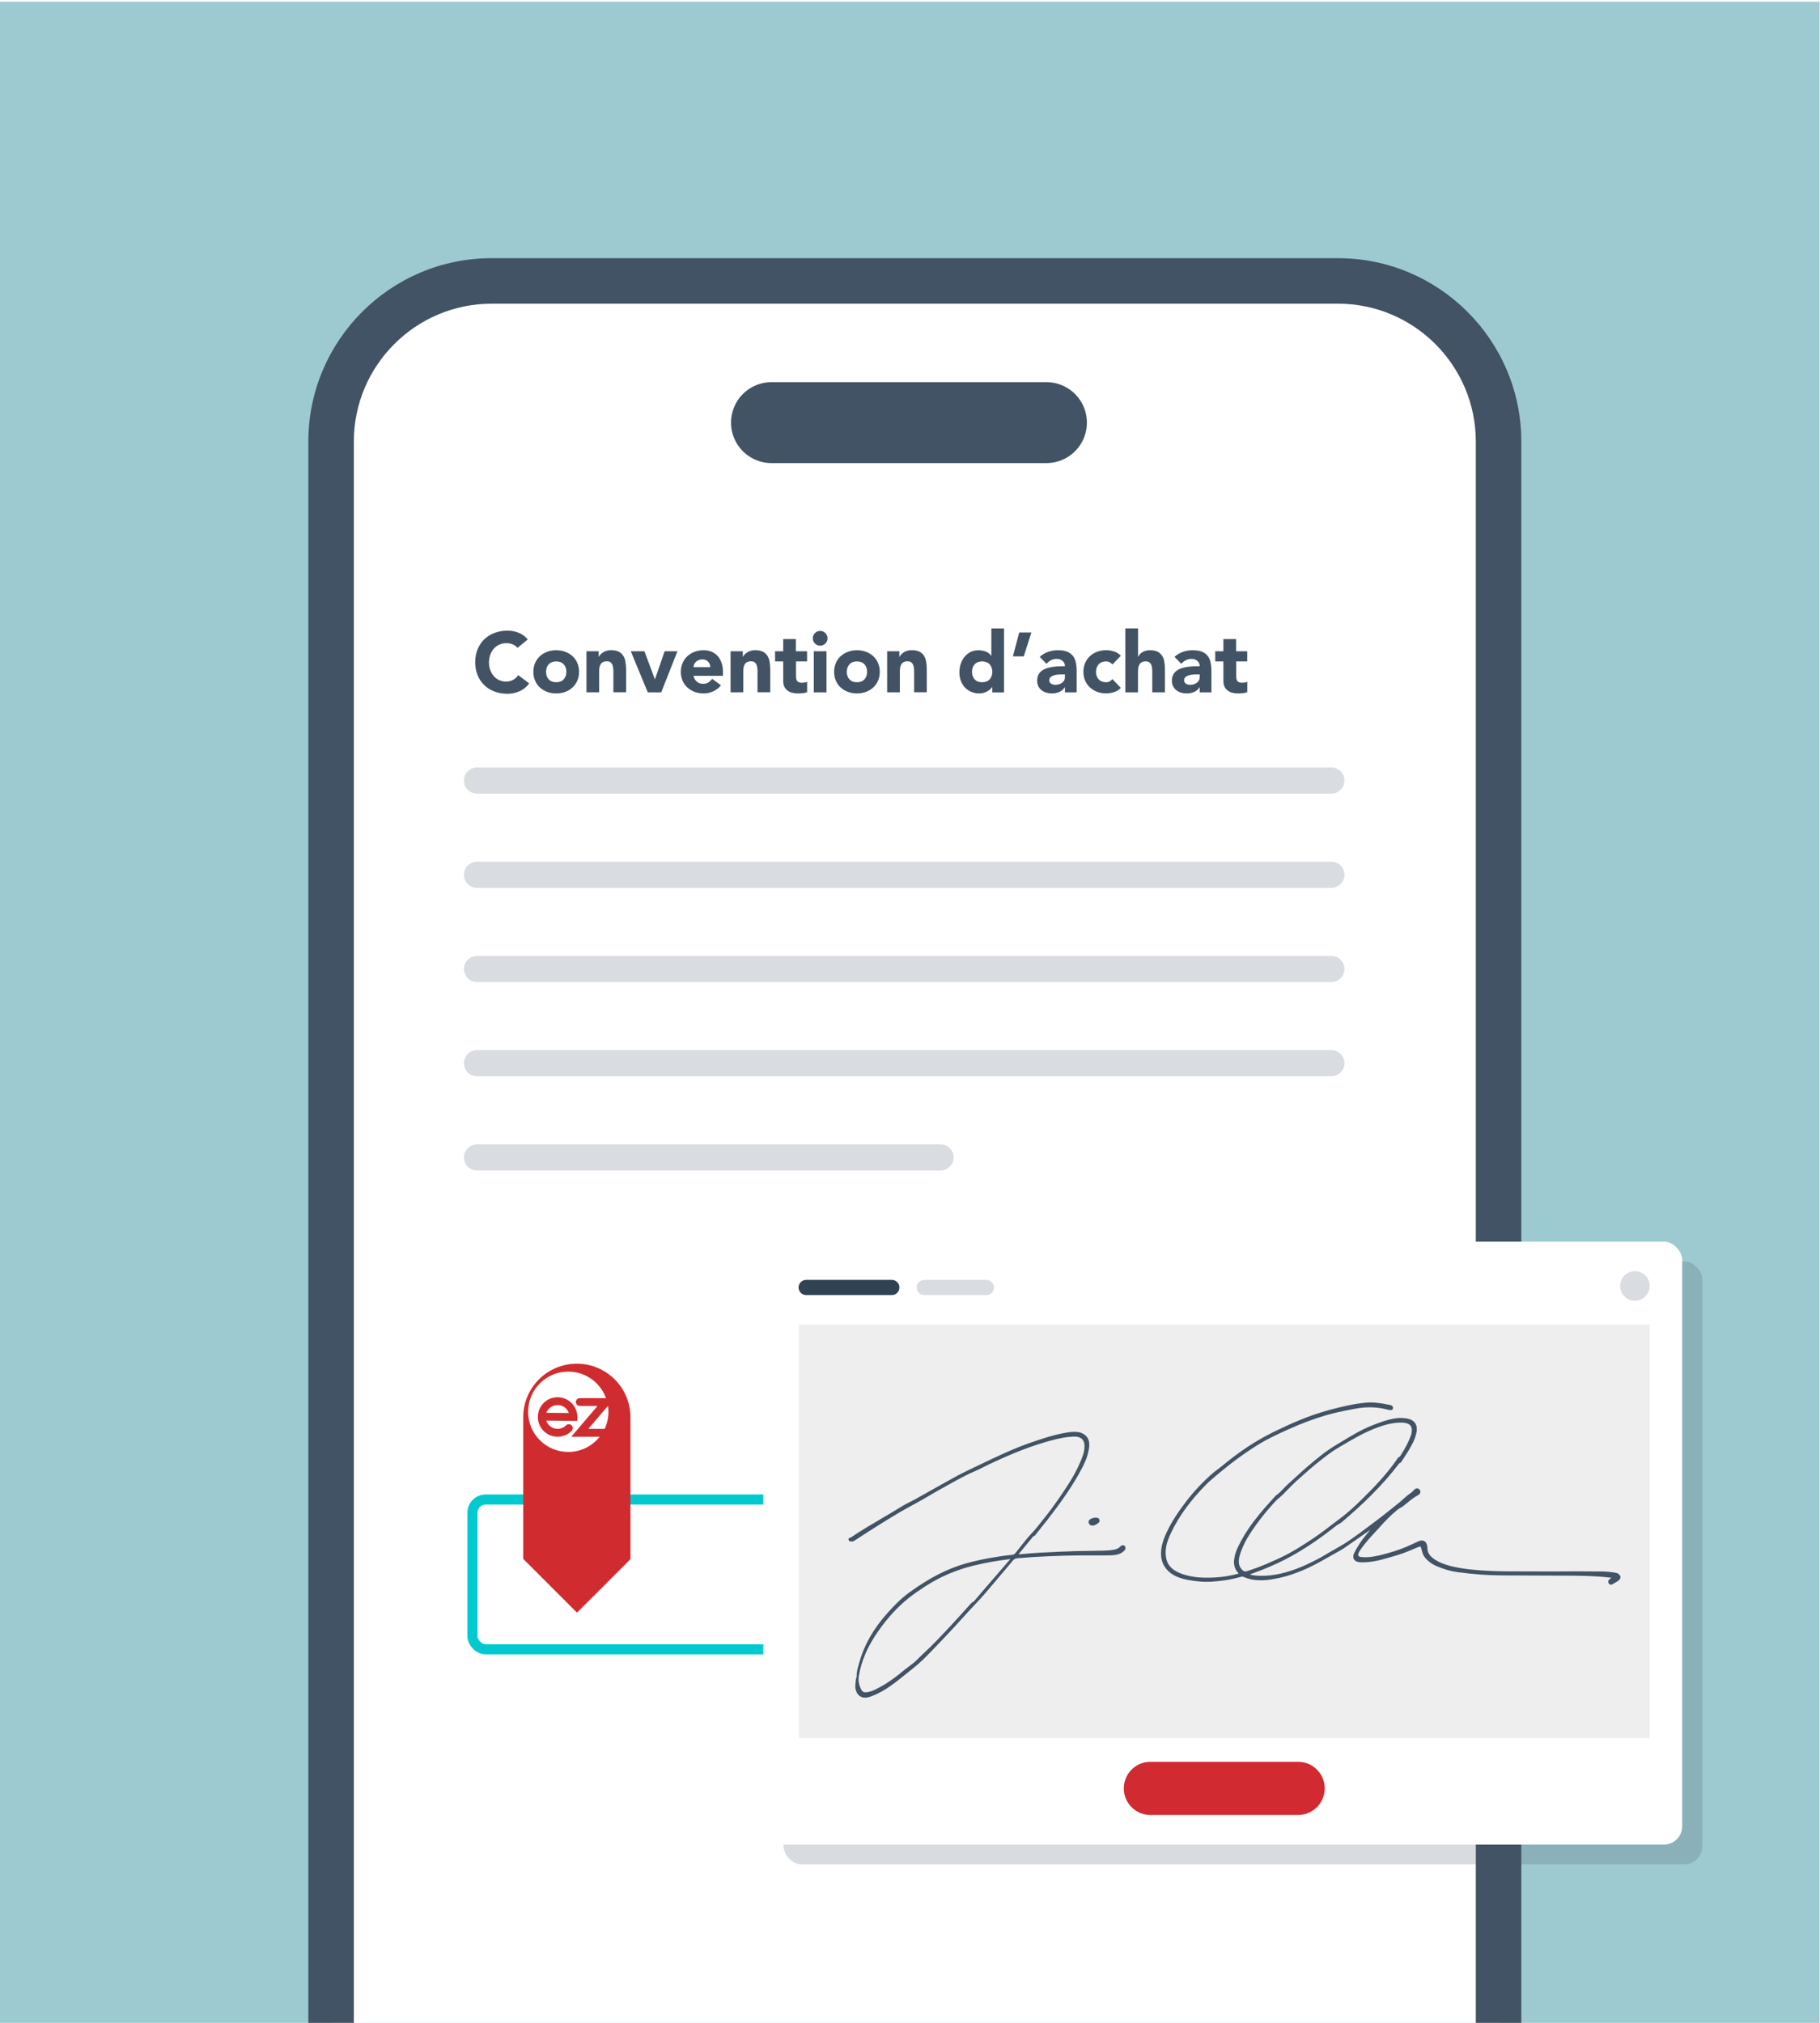 <?xml version="1.0" encoding="UTF-8"?>
<svg xmlns="http://www.w3.org/2000/svg" xmlns:xlink="http://www.w3.org/1999/xlink" id="Layer_1" data-name="Layer 1" viewBox="0 0 360 400">
  <defs>
    <clipPath id="clippath">
      <rect x="400" y=".33" width="360" height="400" fill="none"></rect>
    </clipPath>
    <clipPath id="clippath-1">
      <rect x="-.08" y=".33" width="360" height="400" fill="none"></rect>
    </clipPath>
    <filter id="drop-shadow-1">
      <feOffset dx="1.73" dy="1.73"></feOffset>
      <feGaussianBlur result="blur" stdDeviation="0"></feGaussianBlur>
      <feFlood flood-color="#000" flood-opacity=".15"></feFlood>
      <feComposite in2="blur" operator="in"></feComposite>
      <feComposite in="SourceGraphic"></feComposite>
    </filter>
    <filter id="drop-shadow-2">
      <feOffset dx="0" dy="0"></feOffset>
      <feGaussianBlur result="blur-2" stdDeviation="5"></feGaussianBlur>
      <feFlood flood-color="#074e66" flood-opacity=".2"></feFlood>
      <feComposite in2="blur-2" operator="in"></feComposite>
      <feComposite in="SourceGraphic"></feComposite>
    </filter>
    <clipPath id="clippath-3">
      <rect x="-400.08" y=".33" width="360" height="400" fill="none"></rect>
    </clipPath>
  </defs>
  <g clip-path="url(#clippath)" fill="none">
    <g>
      <rect x="317.5" y="52.31" width="389.46" height="365.18" rx="14.16" ry="14.16" fill="#fff"></rect>
      <path d="m400,418.18h-92.69c-6.44,0-11.67-5.22-11.67-11.67V63.28c0-6.44,5.22-11.67,11.67-11.67h92.69v366.57Z" fill="#415364"></path>
      <line x1="361.11" y1="110.09" x2="387.13" y2="110.09" fill="none" opacity=".5" stroke="#fff" stroke-linecap="round" stroke-linejoin="round" stroke-width="5.3"></line>
      <line x1="361.11" y1="147.25" x2="392.74" y2="147.25" fill="none" opacity=".5" stroke="#fff" stroke-linecap="round" stroke-linejoin="round" stroke-width="5.3"></line>
      <line x1="361.11" y1="184.42" x2="377.61" y2="184.42" fill="none" opacity=".5" stroke="#fff" stroke-linecap="round" stroke-linejoin="round" stroke-width="5.3"></line>
    </g>
  </g>
  <rect x="-.08" y=".33" width="360" height="400" fill="#9dcad0"></rect>
  <g clip-path="url(#clippath-1)" fill="none">
    <g>
      <rect x="65.49" y="55.55" width="230.93" height="421.73" rx="31.76" ry="31.76" fill="#fff"></rect>
      <path d="m264.66,481.79H97.25c-19.99,0-36.26-16.26-36.26-36.26V87.31c0-19.99,16.26-36.26,36.26-36.26h167.41c19.99,0,36.26,16.26,36.26,36.26v358.22c0,19.99-16.26,36.26-36.26,36.26ZM97.25,60.05c-15.03,0-27.26,12.23-27.26,27.26v358.22c0,15.03,12.23,27.26,27.26,27.26h167.41c15.03,0,27.26-12.23,27.26-27.26V87.31c0-15.03-12.23-27.26-27.26-27.26H97.25Z" fill="#415364"></path>
    </g>
    <line x1="206.99" y1="83.57" x2="152.6" y2="83.57" fill="none" stroke="#415364" stroke-linecap="round" stroke-linejoin="round" stroke-width="16"></line>
  </g>
  <line x1="94.35" y1="154.35" x2="263.35" y2="154.35" fill="none" opacity=".2" stroke="#415364" stroke-linecap="round" stroke-linejoin="round" stroke-width="5.17"></line>
  <line x1="94.35" y1="172.98" x2="263.35" y2="172.98" fill="none" opacity=".2" stroke="#415364" stroke-linecap="round" stroke-linejoin="round" stroke-width="5.17"></line>
  <line x1="94.35" y1="191.61" x2="263.35" y2="191.61" fill="none" opacity=".2" stroke="#415364" stroke-linecap="round" stroke-linejoin="round" stroke-width="5.17"></line>
  <line x1="94.35" y1="210.24" x2="263.35" y2="210.24" fill="none" opacity=".2" stroke="#415364" stroke-linecap="round" stroke-linejoin="round" stroke-width="5.17"></line>
  <line x1="94.35" y1="228.87" x2="186.04" y2="228.87" fill="none" opacity=".2" stroke="#415364" stroke-linecap="round" stroke-linejoin="round" stroke-width="5.17"></line>
  <g>
    <path d="m102.4,128.15c-.26-.31-.57-.55-.95-.72-.37-.17-.81-.25-1.3-.25s-.95.1-1.36.28c-.42.19-.78.45-1.09.79-.31.34-.55.74-.72,1.21-.17.47-.26.98-.26,1.52s.09,1.07.26,1.53.41.86.71,1.2c.3.34.66.61,1.06.79.41.19.85.28,1.31.28.54,0,1.01-.11,1.42-.33.41-.22.75-.54,1.02-.94l2.18,1.62c-.5.7-1.14,1.22-1.91,1.56-.77.33-1.56.5-2.38.5-.93,0-1.78-.15-2.56-.44-.78-.29-1.46-.71-2.02-1.25s-1.01-1.2-1.33-1.97c-.32-.77-.48-1.63-.48-2.58s.16-1.81.48-2.58c.32-.77.76-1.42,1.33-1.97.57-.54,1.24-.96,2.02-1.25.78-.29,1.63-.44,2.56-.44.33,0,.68.03,1.05.09s.72.16,1.07.29c.35.13.69.31,1.01.54.32.22.61.5.87.82l-2.01,1.64Z" fill="#415364"></path>
    <path d="m105.5,132.85c0-.65.12-1.23.35-1.76s.55-.97.96-1.35c.41-.37.89-.66,1.44-.86.55-.2,1.14-.3,1.77-.3s1.21.1,1.77.3c.55.2,1.03.49,1.44.86.41.37.73.82.96,1.35s.35,1.11.35,1.76-.12,1.23-.35,1.76-.56.97-.96,1.35c-.41.37-.89.66-1.44.86-.55.2-1.14.3-1.77.3s-1.21-.1-1.77-.3c-.55-.2-1.03-.49-1.44-.86-.41-.37-.73-.82-.96-1.35s-.35-1.11-.35-1.76Zm2.51,0c0,.61.18,1.11.53,1.49.35.38.84.57,1.48.57s1.13-.19,1.48-.57c.35-.38.53-.88.53-1.49s-.18-1.11-.53-1.49c-.35-.38-.85-.57-1.48-.57s-1.13.19-1.48.57c-.35.38-.53.88-.53,1.49Z" fill="#415364"></path>
    <path d="m116.01,128.78h2.41v1.1h.03c.08-.16.19-.31.33-.47.15-.16.32-.3.52-.42.2-.12.43-.22.69-.3s.54-.12.84-.12c.64,0,1.15.1,1.54.29s.7.47.91.81c.22.35.37.75.44,1.22.08.47.12.98.12,1.52v4.48h-2.51v-3.98c0-.23,0-.48-.03-.73s-.07-.48-.15-.69c-.08-.21-.21-.38-.38-.52s-.42-.2-.75-.2-.58.06-.79.18-.35.27-.46.47c-.11.2-.18.42-.21.66-.03.25-.05.5-.05.77v4.05h-2.51v-8.13Z" fill="#415364"></path>
    <path d="m124.76,128.78h2.71l2.06,5.52h.03l1.91-5.52h2.53l-3.21,8.13h-2.66l-3.36-8.13Z" fill="#415364"></path>
    <path d="m142.61,135.51c-.4.51-.91.91-1.52,1.19-.61.28-1.25.42-1.91.42-.62,0-1.21-.1-1.76-.3-.55-.2-1.03-.49-1.44-.86-.41-.37-.73-.82-.96-1.35s-.35-1.11-.35-1.76.12-1.23.35-1.76.55-.97.96-1.35c.41-.37.89-.66,1.44-.86.55-.2,1.14-.3,1.76-.3.58,0,1.11.1,1.58.3.47.2.88.49,1.21.86.33.37.58.82.76,1.35s.27,1.11.27,1.76v.79h-5.82c.1.48.32.86.65,1.15.33.28.75.43,1.24.43.41,0,.76-.09,1.05-.28.28-.18.53-.42.74-.71l1.76,1.29Zm-2.12-3.58c.01-.42-.13-.79-.42-1.09-.29-.3-.66-.45-1.12-.45-.28,0-.53.04-.74.13-.21.09-.39.2-.54.34-.15.14-.27.3-.35.49s-.13.38-.14.58h3.31Z" fill="#415364"></path>
    <path d="m144.52,128.78h2.41v1.1h.03c.08-.16.19-.31.33-.47.14-.16.32-.3.52-.42.2-.12.43-.22.69-.3.26-.08.54-.12.84-.12.64,0,1.15.1,1.54.29s.69.47.91.81.37.75.44,1.22c.08.47.12.98.12,1.52v4.48h-2.51v-3.98c0-.23,0-.48-.03-.73s-.07-.48-.15-.69c-.08-.21-.21-.38-.39-.52s-.42-.2-.74-.2-.59.06-.79.18c-.2.12-.35.27-.46.47-.11.2-.18.42-.21.66-.03.25-.05.5-.05.77v4.05h-2.51v-8.13Z" fill="#415364"></path>
    <path d="m159.66,130.79h-2.21v2.71c0,.22.01.43.03.61.02.18.07.34.15.48s.2.24.36.31c.16.07.38.11.64.11.13,0,.31-.01.53-.04.22-.03.38-.09.49-.19v2.09c-.28.1-.57.17-.87.2-.3.03-.6.05-.89.05-.42,0-.81-.04-1.17-.13-.36-.09-.67-.23-.94-.43-.27-.19-.48-.45-.63-.76-.15-.31-.23-.69-.23-1.14v-3.87h-1.61v-2.01h1.61v-2.41h2.51v2.41h2.21v2.01Z" fill="#415364"></path>
    <path d="m160.77,126.22c0-.4.14-.74.43-1.03.28-.28.63-.43,1.03-.43s.74.14,1.03.43c.28.28.43.63.43,1.03s-.14.74-.43,1.03c-.29.28-.63.43-1.03.43s-.75-.14-1.03-.43c-.28-.28-.43-.63-.43-1.03Zm.2,2.56h2.51v8.13h-2.51v-8.13Z" fill="#415364"></path>
    <path d="m164.99,132.85c0-.65.12-1.23.35-1.76s.55-.97.96-1.35c.41-.37.89-.66,1.44-.86.55-.2,1.14-.3,1.77-.3s1.21.1,1.76.3c.55.2,1.03.49,1.44.86.41.37.73.82.96,1.35s.35,1.11.35,1.76-.12,1.23-.35,1.76-.55.97-.96,1.35c-.41.37-.89.66-1.44.86-.55.2-1.14.3-1.76.3s-1.21-.1-1.77-.3c-.55-.2-1.03-.49-1.44-.86-.41-.37-.73-.82-.96-1.35s-.35-1.11-.35-1.76Zm2.51,0c0,.61.18,1.11.53,1.49.35.38.84.57,1.48.57s1.13-.19,1.48-.57c.35-.38.53-.88.53-1.49s-.18-1.11-.53-1.49c-.35-.38-.84-.57-1.48-.57s-1.13.19-1.48.57c-.35.38-.53.88-.53,1.49Z" fill="#415364"></path>
    <path d="m175.49,128.78h2.41v1.1h.03c.08-.16.19-.31.33-.47.15-.16.32-.3.52-.42.2-.12.43-.22.69-.3s.54-.12.84-.12c.64,0,1.15.1,1.54.29s.7.47.91.81c.22.35.37.75.44,1.22.08.47.12.98.12,1.52v4.48h-2.51v-3.98c0-.23,0-.48-.03-.73s-.07-.48-.15-.69c-.08-.21-.21-.38-.38-.52s-.42-.2-.75-.2-.58.06-.79.18-.35.27-.46.47c-.11.2-.18.42-.21.66-.03.25-.05.5-.05.77v4.05h-2.51v-8.13Z" fill="#415364"></path>
    <path d="m198.59,136.92h-2.31v-1.07h-.03c-.1.15-.23.29-.39.44-.16.15-.35.29-.57.41-.22.12-.46.22-.72.3-.26.08-.53.12-.81.12-.6,0-1.15-.1-1.64-.31-.49-.21-.91-.5-1.26-.87-.35-.37-.62-.82-.81-1.33s-.28-1.08-.28-1.69c0-.57.09-1.11.26-1.63.17-.52.42-.98.74-1.38.32-.4.71-.72,1.16-.96.46-.24.98-.36,1.56-.36.52,0,1.01.08,1.46.24.45.16.82.44,1.11.83h.03v-5.39h2.51v12.65Zm-2.31-4.07c0-.61-.18-1.11-.53-1.49-.35-.38-.84-.57-1.48-.57s-1.13.19-1.48.57c-.35.38-.53.88-.53,1.49s.18,1.11.53,1.49c.35.38.84.57,1.48.57s1.13-.19,1.48-.57c.35-.38.53-.88.53-1.49Z" fill="#415364"></path>
    <path d="m202.5,129.79h-2.14l1.24-4.72h2.41l-1.51,4.72Z" fill="#415364"></path>
    <path d="m210.65,135.9h-.03c-.28.44-.65.75-1.11.94-.46.19-.95.28-1.46.28-.38,0-.75-.05-1.1-.16s-.66-.27-.93-.48-.48-.47-.64-.79c-.16-.31-.23-.67-.23-1.09,0-.47.09-.86.26-1.19.17-.32.41-.59.7-.8.3-.21.63-.38,1.01-.49s.77-.2,1.18-.26c.41-.06.81-.09,1.22-.1s.78-.02,1.13-.02c0-.45-.16-.8-.48-1.06-.32-.26-.69-.39-1.13-.39s-.79.09-1.13.26-.64.41-.91.71l-1.34-1.37c.47-.44,1.02-.76,1.64-.98.62-.22,1.27-.33,1.94-.33.74,0,1.34.09,1.82.28.47.18.85.46,1.14.81.28.36.48.79.59,1.31s.17,1.12.17,1.8v4.13h-2.31v-1.02Zm-.62-2.54c-.19,0-.43,0-.71.03-.28.02-.56.06-.82.14-.26.08-.49.2-.67.35-.18.16-.28.37-.28.65,0,.3.13.52.38.67.26.15.52.22.8.22.25,0,.48-.03.71-.1.23-.07.43-.16.61-.28.18-.12.32-.28.43-.47.11-.19.16-.41.16-.67v-.54h-.62Z" fill="#415364"></path>
    <path d="m220.04,131.41c-.12-.18-.3-.33-.52-.44-.22-.12-.46-.18-.72-.18-.64,0-1.13.19-1.48.57-.35.38-.53.88-.53,1.49s.18,1.11.53,1.49c.35.38.84.57,1.48.57.28,0,.52-.06.72-.18.2-.12.37-.27.52-.44l1.66,1.74c-.39.4-.85.68-1.38.84-.53.16-1.03.24-1.51.24-.62,0-1.21-.1-1.76-.3-.55-.2-1.03-.49-1.44-.86-.41-.37-.73-.82-.96-1.35s-.35-1.11-.35-1.76.12-1.23.35-1.76.55-.97.96-1.35c.41-.37.89-.66,1.44-.86.55-.2,1.14-.3,1.76-.3.48,0,.99.08,1.51.24.53.16.99.44,1.38.85l-1.66,1.74Z" fill="#415364"></path>
    <path d="m225.11,124.27v5.62h.03c.06-.16.15-.31.28-.47s.3-.3.49-.42.41-.22.67-.3c.26-.08.54-.12.84-.12.64,0,1.15.1,1.54.29s.69.47.91.81.37.75.44,1.22c.08.47.12.98.12,1.52v4.48h-2.51v-3.98c0-.23,0-.48-.03-.73s-.07-.48-.15-.69c-.08-.21-.21-.38-.39-.52s-.42-.2-.74-.2-.59.06-.79.18c-.2.12-.35.27-.46.47-.11.2-.18.42-.21.66-.03.25-.05.5-.05.77v4.05h-2.51v-12.65h2.51Z" fill="#415364"></path>
    <path d="m237.31,135.9h-.03c-.28.44-.65.75-1.11.94-.46.19-.95.28-1.46.28-.38,0-.74-.05-1.1-.16s-.66-.27-.93-.48-.48-.47-.64-.79c-.16-.31-.23-.67-.23-1.09,0-.47.09-.86.26-1.19.17-.32.41-.59.7-.8.3-.21.63-.38,1.01-.49.38-.12.77-.2,1.18-.26.41-.06.81-.09,1.22-.1.41-.01.78-.02,1.13-.02,0-.45-.16-.8-.48-1.06-.32-.26-.69-.39-1.13-.39-.41,0-.79.09-1.13.26-.34.17-.64.41-.91.71l-1.34-1.37c.47-.44,1.01-.76,1.64-.98.62-.22,1.27-.33,1.94-.33.74,0,1.34.09,1.82.28.47.18.85.46,1.14.81.29.36.48.79.59,1.31.11.52.17,1.12.17,1.8v4.13h-2.31v-1.02Zm-.62-2.54c-.19,0-.43,0-.71.03-.28.02-.56.06-.82.14-.26.08-.49.2-.67.35-.18.16-.28.37-.28.65,0,.3.13.52.38.67s.52.22.8.22c.25,0,.48-.03.71-.1s.43-.16.61-.28c.18-.12.32-.28.43-.47.11-.19.16-.41.16-.67v-.54h-.62Z" fill="#415364"></path>
    <path d="m246.73,130.79h-2.21v2.71c0,.22.01.43.03.61.02.18.07.34.15.48s.2.24.36.31c.16.07.38.11.64.11.13,0,.31-.01.53-.04.22-.03.38-.09.49-.19v2.09c-.28.1-.57.17-.87.2-.3.03-.6.05-.89.05-.42,0-.81-.04-1.17-.13-.36-.09-.67-.23-.94-.43-.27-.19-.48-.45-.63-.76-.15-.31-.23-.69-.23-1.14v-3.87h-1.61v-2.01h1.61v-2.41h2.51v2.41h2.21v2.01Z" fill="#415364"></path>
  </g>
  <rect x="93.45" y="296.52" width="146.64" height="29.62" rx="2.62" ry="2.62" fill="none" stroke="#00cad0" stroke-miterlimit="10" stroke-width="2"></rect>
  <g>
    <path d="m122.98,306.52v-27.98c0-5.86-4.75-10.61-10.61-10.61h0c-5.86,0-10.61,4.75-10.61,10.61v27.98l10.64,10.64,10.64-10.64h-.05Z" fill="#d02c2f" filter="url(#drop-shadow-1)"></path>
    <path d="m118.19,278.02h-3.51c-.43,0-.77-.35-.77-.78,0-.43.35-.77.77-.77h5.19c-1.1-3.05-4.03-5.24-7.47-5.24-4.38,0-7.94,3.55-7.94,7.94s3.55,7.94,7.94,7.94c2.52,0,4.77-1.18,6.22-3.01h-5.62s5.18-6.07,5.18-6.07Zm-7.9,6.08c-1,0-2-.38-2.76-1.14-1.52-1.52-1.52-4,0-5.53,1.52-1.52,4-1.52,5.53,0,.74.74,1.14,1.72,1.14,2.76v.78l-6.15-.06c.11.35.3.67.58.94.92.92,2.42.92,3.34,0,.3-.3.79-.3,1.1,0,.3.3.3.79,0,1.1-.76.76-1.76,1.14-2.76,1.14Zm2.23-4.69l-4.44-.04c.11-.31.29-.6.54-.84.92-.92,2.42-.92,3.34,0,.25.25.44.56.56.88Zm3.86,3.13l3.88-4.54c.06.38.09.77.09,1.17,0,1.21-.27,2.35-.75,3.38h-3.22Z" fill="#fff"></path>
  </g>
  <g id="Group_2823" data-name="Group 2823">
    <g fill="none" filter="url(#drop-shadow-2)" opacity=".21">
      <rect id="Rectangle_640-2" data-name="Rectangle 640-2" x="154.99" y="249.44" width="181.75" height="119.22" rx="3.61" ry="3.61" fill="#415364"></rect>
    </g>
    <rect id="Rectangle_640-2-2" data-name="Rectangle 640-2" x="150.99" y="245.53" width="181.75" height="119.22" rx="3.61" ry="3.61" fill="#fff"></rect>
    <g id="Group_2806" data-name="Group 2806">
      <rect id="Rectangle_639" data-name="Rectangle 639" x="158" y="261.89" width="168.31" height="81.82" fill="#eee"></rect>
    </g>
    <line id="Line_209" data-name="Line 209" x1="159.46" y1="254.59" x2="176.41" y2="254.59" fill="none" stroke="#2f4352" stroke-linecap="round" stroke-width="3"></line>
    <line id="Line_210" data-name="Line 210" x1="182.84" y1="254.59" x2="195.11" y2="254.59" fill="none" opacity=".2" stroke="#415364" stroke-linecap="round" stroke-linejoin="round" stroke-width="3"></line>
    <path id="Rectangle_641" data-name="Rectangle 641" d="m227.55,348.38h29.22c2.9,0,5.26,2.35,5.26,5.26h0c0,2.9-2.35,5.26-5.26,5.26h-29.22c-2.9,0-5.26-2.35-5.26-5.26h0c0-2.9,2.35-5.26,5.26-5.26Z" fill="#d12a30"></path>
    <circle id="Ellipse_166" data-name="Ellipse 166" cx="323.39" cy="254.29" r="2.92" fill="#415364" opacity=".2"></circle>
  </g>
  <g clip-path="url(#clippath-3)" fill="none">
    <g>
      <rect x="-366.84" y="53.07" width="546.84" height="396.61" rx="15.06" ry="15.06" fill="#fff"></rect>
      <path d="m-260.82,52.31H165.4c6.96,0,12.6,5.65,12.6,12.6v12.26h-438.82v-24.86h0Z" fill="#415364"></path>
    </g>
  </g>
  <g>
    <path d="m320.15,311.2c-.25-.13-.52-.19-.75-.23-1.2-.22-2.43-.23-3.61-.23-.22,0-.45,0-.67,0-2.23-.03-4.5-.02-6.69,0-.87,0-1.75,0-2.62,0h-.96c-2.35,0-4.78,0-7.17-.02-2.6-.03-4.88-.16-6.98-.39-1.88-.21-3.38-.5-4.71-.93-1.17-.38-2.06-.85-2.79-1.49-.56-.49-.85-1.09-.86-1.79,0-.25-.03-.45-.08-.63-.1-.35-.28-.61-.54-.75-.26-.14-.57-.16-.91-.05-.16.05-.31.12-.49.2-1.29.62-2.83,1.33-4.45,1.83-1.46.45-2.78.84-4.16,1.07-.88.15-1.68.18-2.45.1-.3-.03-.48-.12-.56-.25-.08-.14-.05-.36.08-.65.07-.15.16-.29.25-.43.32-.48.66-.93,1-1.35.68-.84,1.43-1.65,2.15-2.43.31-.34.63-.68.94-1.03.84-.93,1.98-2.14,3.28-3.19.19-.15.39-.27.6-.39.22-.12.44-.25.65-.42.16-.13.33-.27.49-.4.75-.62,1.53-1.26,2.4-1.72.09-.05.19-.14.28-.25.19-.24.19-.56,0-.8-.2-.26-.51-.33-.83-.19-.15.07-.26.18-.38.32-.15.17-.29.33-.47.45-.58.38-1.1.84-1.6,1.29-.34.31-.69.62-1.06.91-.53.41-1.05.83-1.57,1.25-.78.63-1.59,1.28-2.41,1.89-.63.46-1.26.93-1.88,1.41-1.99,1.5-4.06,3.06-6.3,4.28-.56.31-1.12.64-1.67.96-.63.38-1.29.77-1.96,1.12-3.16,1.67-5.72,2.62-8.29,3.08-1.35.24-2.69.32-3.99.21-.43-.03-.81-.09-1.17-.24l.06-.02c.19-.07.36-.14.54-.2,2.24-.8,4.38-1.71,6.35-2.72,3.27-1.68,6.59-3.87,10.15-6.71.15-.12.31-.21.49-.3.19-.1.39-.21.57-.37,2.26-1.92,4.06-3.56,5.66-5.16,2.23-2.22,4.05-4.29,5.58-6.3.02-.02.03-.05.05-.08s.05-.08.04-.08c.28-.05.41-.25.52-.41l.04-.06c.8-1.21,1.57-2.39,2.21-3.67.31-.62.53-1.28.69-2.02.06-.28.07-.58.04-.93-.09-.91-.75-1.55-1.78-1.76-.8-.16-1.62-.18-2.43-.06-1.61.24-3.11.81-4.64,1.41-2.1.83-4.05,2.01-5.93,3.15-.38.23-.75.45-1.13.68-2.04,1.21-3.8,2.67-5.89,4.46-.68.58-1.35,1.2-2,1.8-.52.48-1.05.97-1.59,1.44-.33.29-.64.62-.94.93-.45.48-.92.98-1.51,1.37-1.4,1.52-3.01,3.29-4.43,5.18-1.32,1.75-2.34,3.42-3.14,5.14-.37.8-.6,1.56-.7,2.32-.13.99.09,1.83.68,2.56.03.03.05.06.08.09.05.06.1.11.13.17-1.75.45-3.22.69-4.64.76-1.41.07-2.93.1-4.42-.16-.98-.17-2.24-.45-3.38-1.1-1.08-.62-1.73-1.51-1.92-2.67-.11-.64-.1-1.32,0-2.02.18-1.16.67-2.23,1.11-3.14,1.52-3.13,3.73-6.15,6.77-9.24.67-.68,1.41-1.3,2.13-1.9l.37-.31c2.69-2.26,5.29-4.15,7.95-5.79,1.86-1.14,3.86-2.05,5.8-2.93,1.34-.61,2.66-1.16,3.94-1.63,2.6-.96,4.92-1.63,7.1-2.04.3-.06.6-.12.9-.18.73-.15,1.49-.3,2.23-.4,1.9-.25,3.73-.15,5.45.31.18.05.37.08.62.1.29.03.45-.08.5-.3.06-.28-.04-.5-.27-.61-.12-.06-.25-.09-.39-.11l-.33-.07c-.33-.07-.67-.14-1.01-.19-1.02-.16-2.11-.3-3.21-.2-2.54.23-4.97.83-7.25,1.43-4.14,1.09-7.91,2.81-11.06,4.34-3.54,1.73-6.94,3.97-10.39,6.86-.24.2-.51.4-.76.58-.28.2-.56.42-.83.64-1.96,1.68-3.79,3.61-5.42,5.74-1.72,2.24-2.93,4.16-3.82,6.04-.4.86-.89,2.01-1.06,3.28-.25,1.86.21,3.31,1.4,4.44.58.55,1.31.97,2.22,1.29,1.14.4,2.31.56,3.61.71,1.83.21,3.62.03,5.27-.2.94-.13,1.92-.34,3.18-.68.27-.07.45-.07.64.02.98.44,2.06.65,3.39.65.06,0,.12,0,.19,0,1.19-.02,2.31-.24,3.64-.52,1.5-.32,2.91-.85,4.21-1.37,1.96-.79,3.82-1.85,5.62-2.88.68-.38,1.38-.78,2.07-1.16.37-.2.73-.45,1.07-.69l.09-.06c.97-.67,1.94-1.35,2.9-2.02l1.81-1.26c-.21.24-.41.49-.6.73-.12.15-.24.3-.36.45-.8.96-1.5,2.02-2.15,3.27-.34.66-.25,1.09-.11,1.34.21.36.64.58,1.23.61.74.03,1.54-.01,2.51-.16,1.06-.16,2.11-.45,3.07-.73l.58-.17c.76-.22,1.54-.45,2.3-.72.68-.24,1.36-.53,2.01-.8.3-.13.6-.25.91-.38l.05-.02c.08-.03.16-.07.24-.09.26-.07.3-.04.38.2.08.24.15.49.21.75.11.51.35.95.72,1.37.58.64,1.27,1.14,2.05,1.47,1.48.64,2.84,1.04,4.17,1.22,3.15.42,5.99.64,8.68.65,2.32.01,4.65.02,6.97.03,1.69,0,3.38.01,5.07.02h.61c2.86.01,5.82.03,8.71.37h.12c.12.02.25.04.36.07-.21.11-.37.23-.5.39-.18.22-.19.47-.04.71.09.14.26.25.45.25.09,0,.18-.02.26-.08.13-.08.26-.15.4-.23.32-.18.65-.36.93-.61.2-.18.29-.4.27-.63-.03-.24-.19-.45-.43-.58Zm-74.4-.74c-.56-.53-.78-1.21-.69-2.08.08-.7.33-1.37.55-1.95.4-1.02.92-2.02,1.58-3.05,1.57-2.43,3.38-4.72,5.38-6.81.82-.64,1.55-1.39,2.25-2.12.49-.5.99-1.02,1.52-1.5,1.66-1.49,3.37-3.04,5.2-4.44l.24-.19c.85-.65,1.73-1.32,2.65-1.87l.7-.42c2.36-1.4,4.79-2.84,7.43-3.79,1.27-.46,2.79-.92,4.5-.93h0c.07,0,.14,0,.21,0,.39,0,.75.06,1.07.17.62.22.9.6.92,1.25,0,.38-.04.73-.16,1.06-.44,1.25-1.1,2.54-2,3.93-.02.03-.04.07-.06.1-.09.15-.17.28-.34.31-.11.02-.17.12-.22.21-.01.02-.02.04-.04.06-1.43,2.09-3.18,4.17-5.52,6.54-1.87,1.89-3.71,3.72-5.77,5.27-.44.33-.87.66-1.3.99-1.39,1.06-2.82,2.16-4.3,3.14-1.95,1.29-3.87,2.53-5.96,3.53-1.86.88-4.32,2-6.93,2.81-.38.12-.63.05-.93-.23Z" fill="#415364"></path>
    <path d="m221.66,305.76s-.06.05-.09.08c-.34.35-.79.55-1.44.64-.99.15-2,.16-2.99.17h-.04c-2.92.03-5.33.09-7.57.19-2.42.11-4.91.22-7.41.47-.2.02-.41.04-.65.02l2.83-3.43.04-.05s.05-.06.04-.07c.26,0,.38-.18.48-.32.02-.03.04-.06.06-.09.77-.97,1.54-1.93,2.31-2.91,2.51-3.21,4.41-5.96,5.98-8.66.6-1.04,1.09-1.99,1.48-2.89.3-.69.53-1.48.7-2.41.09-.51.09-1.02,0-1.5-.19-.96-1.08-1.69-2.21-1.83-.86-.1-1.69.02-2.46.16-2.34.4-4.58,1.17-6.74,1.9-3.49,1.19-6.85,2.81-10.1,4.37-.7.34-1.4.67-2.1,1-1.96.93-3.89,2.01-5.75,3.06-.65.36-1.3.73-1.95,1.09-.46.25-.91.51-1.37.77-.91.52-1.85,1.06-2.81,1.53-.87.42-1.71.93-2.52,1.43-.26.16-.52.32-.78.48-.75.45-1.51.9-2.27,1.34-2.01,1.18-4.1,2.41-6.07,3.75l-.03.02s-.03.02-.03.02c-.09-.02-.18-.02-.24.03-.09.07-.11.18-.11.27,0,.08-.01.32.29.39.26.06.56.09.86-.12.15-.1.3-.2.45-.29.1-.06.2-.12.3-.19,2.76-1.81,5.5-3.53,8.15-5.1,1-.59,2.03-1.15,3.03-1.69l.07-.04c.99-.53,1.98-1.11,2.93-1.67.84-.49,1.71-1,2.57-1.47.43-.23.86-.47,1.28-.71,1.66-.92,3.37-1.88,5.16-2.63.54-.23,1.07-.5,1.58-.76.35-.18.71-.37,1.08-.54,3.18-1.49,6.97-3.17,11.01-4.36,1.69-.5,3.35-.95,5.06-1.09h.11c.36-.04.73-.07,1.09-.04,1.05.1,1.64.74,1.65,1.8,0,.63-.1,1.26-.3,1.84-.59,1.71-1.45,3.47-2.62,5.35-.67,1.07-1.43,2.21-2.34,3.51-.72,1.03-1.59,2.24-2.51,3.38-.25.31-.49.62-.74.93-.6.77-1.23,1.57-1.92,2.29-.86.9-1.64,1.9-2.4,2.87-.26.33-.51.66-.77.98-.23.28-.44.41-.73.43-.8.06-1.61.18-2.39.3l-.5.08c-2.27.34-4.32.78-6.26,1.32-3.68,1.04-7.26,2.88-11.27,5.81-1.66,1.21-3.06,2.69-4.21,3.98-2.8,3.13-4.62,6.32-5.57,9.73-.04.13-.07.25-.11.38-.22.78-.46,1.59-.43,2.45,0,.02,0,.03,0,.05,0,.01,0,.03,0,.03-.17.37-.19.76-.21,1.13,0,.17-.02.34-.04.51-.04.3-.01.62.09.98.26.95.96,1.49,1.85,1.49.17,0,.34-.02.52-.06.2-.04.39-.1.56-.16.88-.32,1.75-.74,2.6-1.24,1.57-.93,2.99-2.09,4.37-3.21.52-.42,1.05-.86,1.58-1.27,1.28-1,2.42-2.18,3.53-3.32l.49-.51c1.46-1.5,2.92-3.06,4.16-4.4.53-.57,1.06-1.15,1.58-1.73.8-.89,1.64-1.81,2.49-2.7,1.25-1.3,2.43-2.7,3.57-4.06.47-.56.94-1.12,1.42-1.68.74-.87,1.53-1.79,2.3-2.73.26-.32.56-.47.95-.5.52-.03,1.03-.08,1.55-.12.53-.04,1.06-.08,1.59-.12.84-.05,1.69-.09,2.52-.13l.58-.03c2.13-.1,4.44-.16,7.28-.16.58,0,1.15,0,1.73,0,1.08,0,2.2.02,3.3-.02.54-.02,1.02-.1,1.47-.24.48-.15.88-.41,1.19-.77.21-.24.2-.65-.02-.86-.19-.18-.49-.16-.76.03Zm-21.83,2.55c-.05.07-.1.13-.16.19l-.07.08c-.78.91-1.57,1.82-2.35,2.72l-2.17,2.51c-.75.87-1.54,1.77-2.28,2.67-.11.14-.25.23-.4.33-.14.09-.28.19-.4.33l-.92,1.02c-.99,1.09-2.01,2.23-3.03,3.32-1.75,1.88-3.56,3.81-5.52,5.62-.34.32-.68.63-.98.95-.55.58-1.2,1.07-1.84,1.54-.38.28-.78.58-1.15.89-.95.8-1.98,1.57-3.08,2.29-.68.45-1.43.87-2.27,1.29-.65.33-1.26.52-1.87.58-.46.04-.75-.11-.96-.5-.49-.92-.65-1.81-.5-2.72.49-2.97,1.73-5.85,3.78-8.79,1.89-2.71,3.89-4.88,6.12-6.66.9-.71,1.9-1.42,3.15-2.23,1.17-.75,2.29-1.38,3.42-1.93,1.06-.51,2.24-.99,3.59-1.46,1.81-.63,3.69-1.02,5.62-1.4,1.26-.25,2.56-.43,3.82-.6l.34-.05s.06,0,.09-.01Z" fill="#415364"></path>
    <path d="m215.37,301.2c.11.3.39.48.75.48h0c.39-.03.78-.22,1.22-.6.15-.13.2-.34.14-.55-.06-.22-.24-.37-.44-.4-.51-.07-.99.03-1.39.28-.29.18-.4.49-.3.8Z" fill="#415364"></path>
  </g>
</svg>
